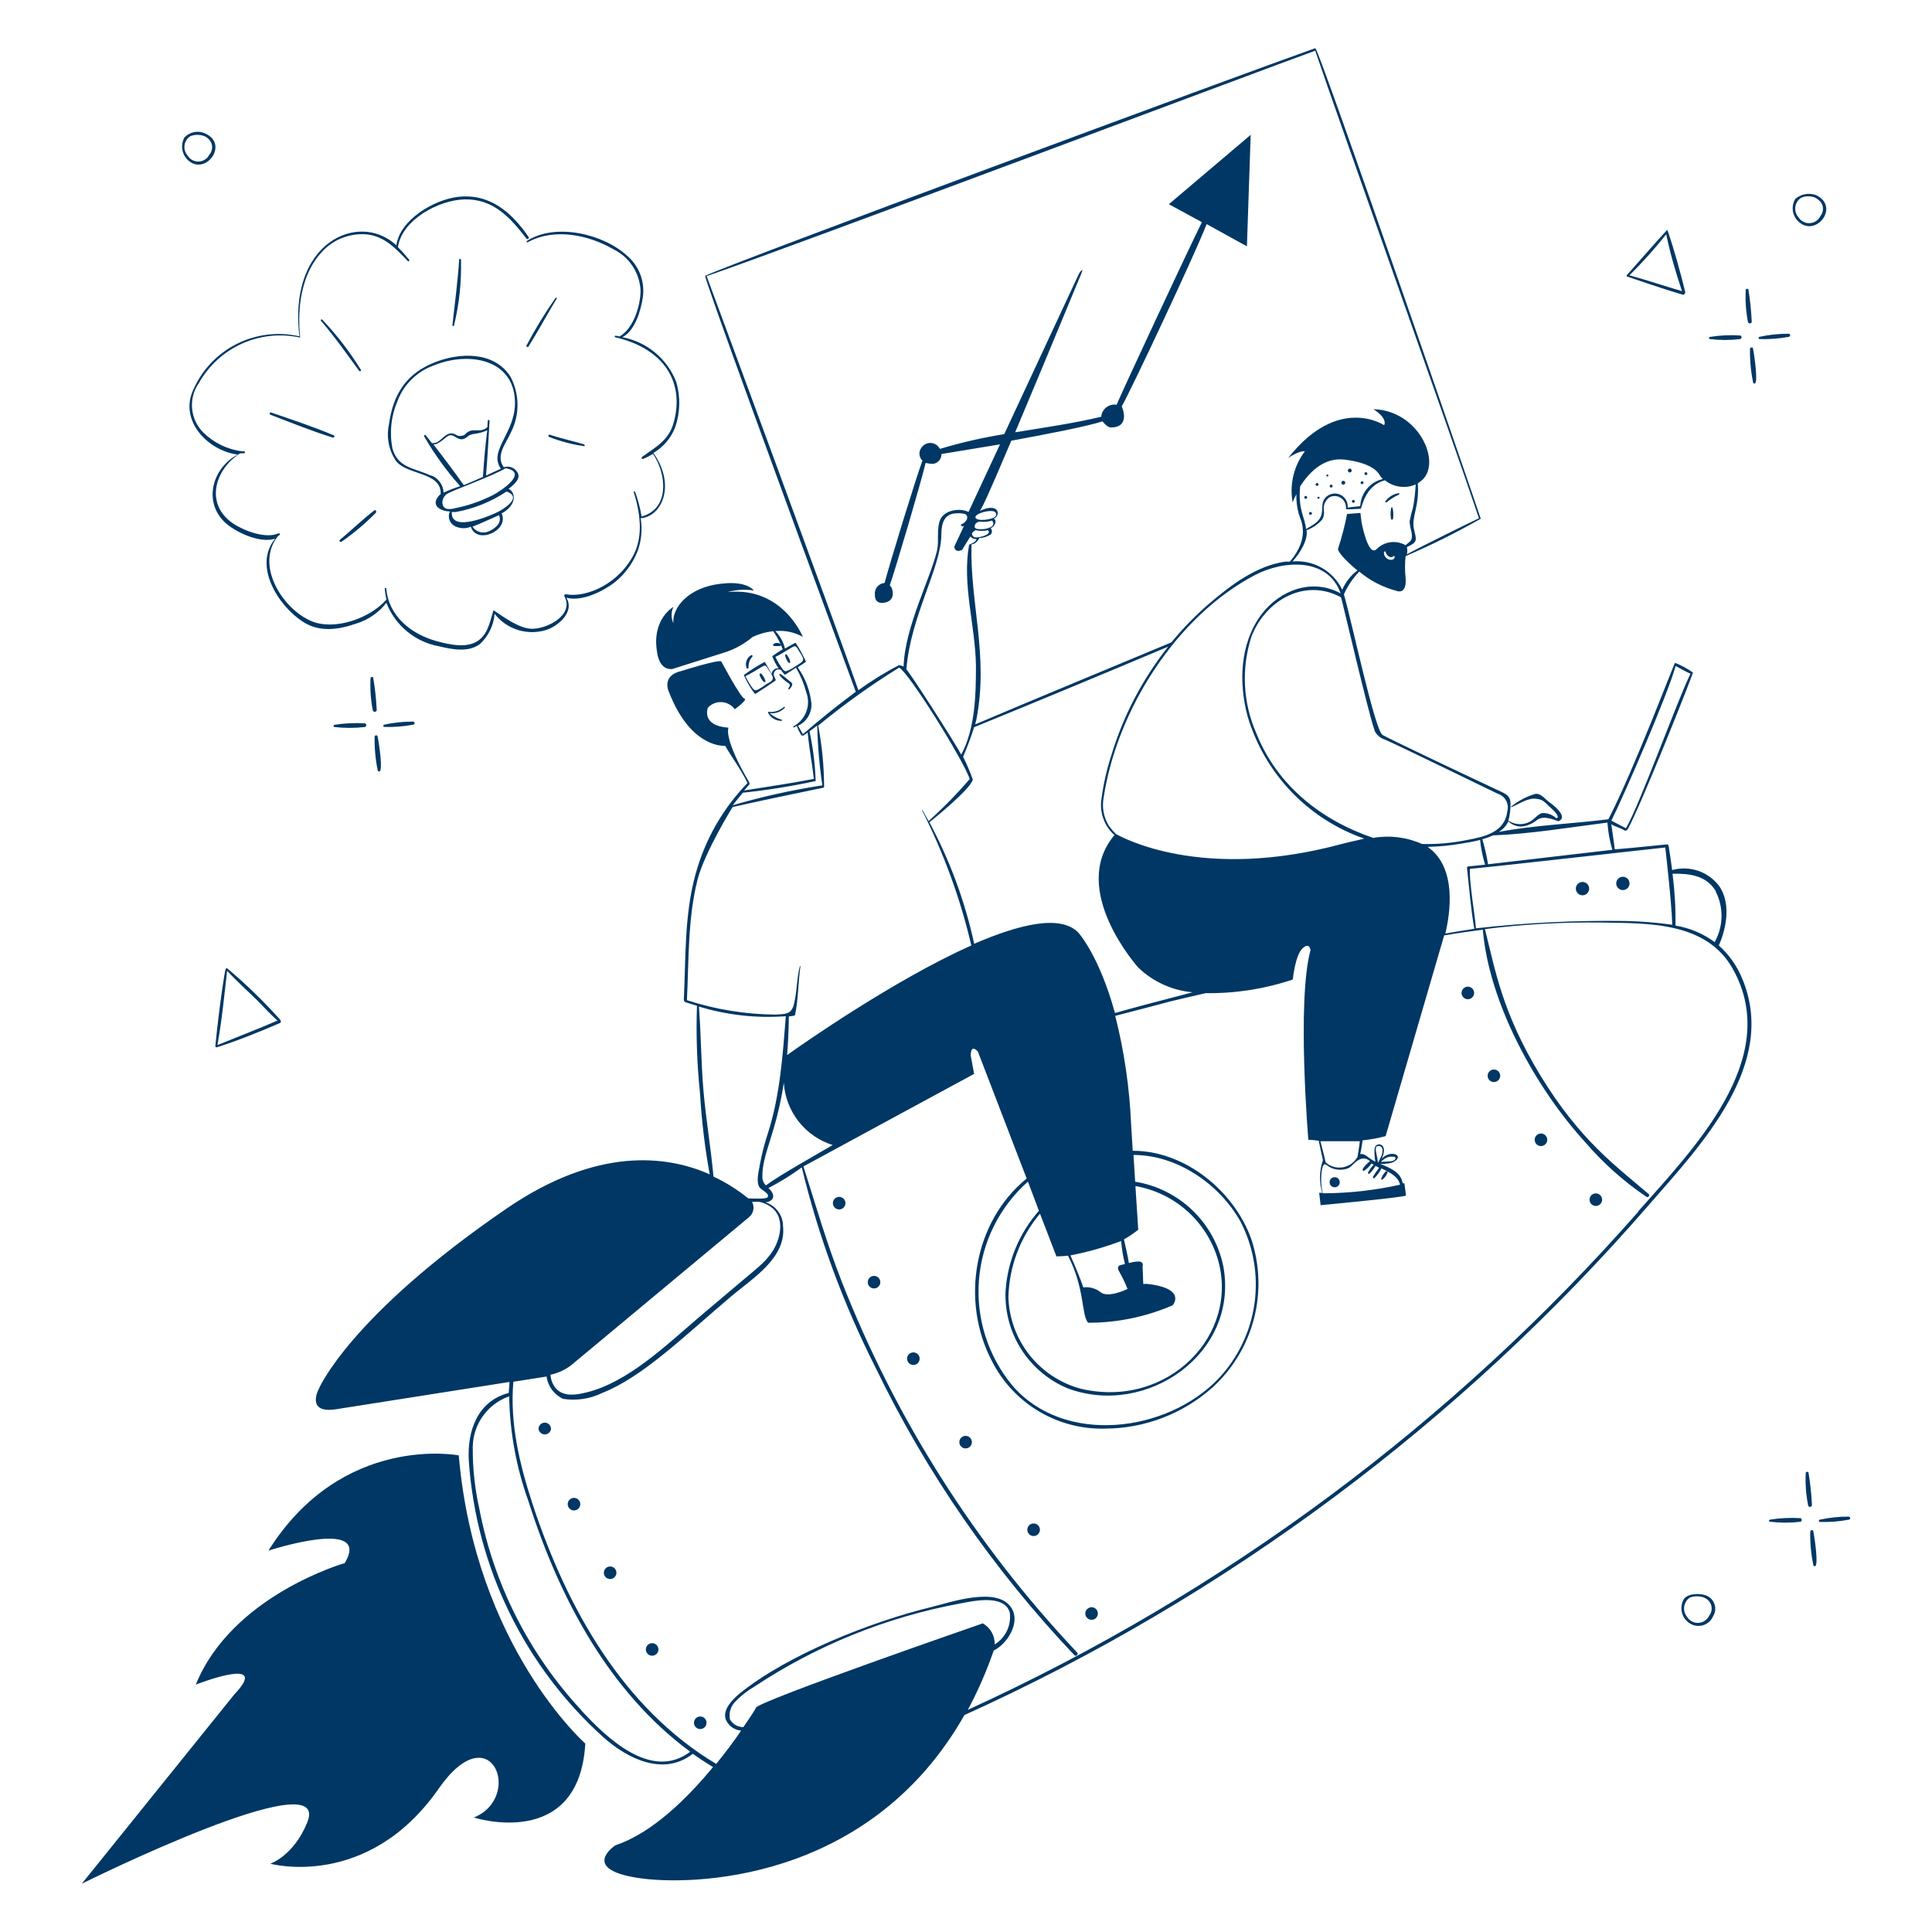 <svg width="400" height="400" viewBox="0 0 400 400" fill="none" xmlns="http://www.w3.org/2000/svg"><path d="M161.46 139.88C161.963 140.482 162.557 141.001 163.22 141.42C163.94 141.86 163.22 142.34 163.22 142.56C163.213 142.586 163.214 142.614 163.222 142.64C163.231 142.665 163.247 142.688 163.268 142.705C163.289 142.722 163.315 142.733 163.342 142.735C163.369 142.738 163.396 142.733 163.42 142.72C163.74 142.36 164.38 141.66 163.78 141.24C163.18 140.82 162.3 139.98 161.78 139.66C161.26 139.34 161.32 139.64 161.46 139.88ZM157.62 139.48C157.586 139.451 157.544 139.433 157.499 139.429C157.455 139.424 157.41 139.434 157.371 139.455C157.332 139.477 157.3 139.51 157.28 139.55C157.261 139.591 157.253 139.636 157.26 139.68C157.26 140 157.92 141.12 158.22 141.22C158.249 141.229 158.279 141.232 158.309 141.229C158.34 141.226 158.369 141.216 158.395 141.201C158.421 141.186 158.444 141.166 158.462 141.142C158.48 141.117 158.493 141.089 158.5 141.06C158.339 140.47 158.037 139.928 157.62 139.48ZM162.58 135.8C162.58 136.08 163.06 137.1 163.3 137.22C163.327 137.237 163.357 137.247 163.388 137.25C163.42 137.253 163.451 137.248 163.481 137.236C163.51 137.225 163.536 137.206 163.557 137.182C163.577 137.159 163.592 137.131 163.6 137.1C163.6 136.58 163.22 136.06 162.96 135.64C162.7 135.22 162.5 135.58 162.58 135.8ZM155.5 135.66C155.067 135.918 154.737 136.318 154.565 136.792C154.394 137.266 154.392 137.785 154.56 138.26C154.56 138.54 155.02 138.42 154.98 138.14C154.946 137.359 155.211 136.594 155.72 136C155.765 135.971 155.797 135.925 155.808 135.872C155.819 135.82 155.809 135.765 155.78 135.72C155.751 135.675 155.705 135.643 155.652 135.632C155.6 135.621 155.545 135.631 155.5 135.66ZM162.34 146.34C161.911 146.73 161.403 147.024 160.852 147.203C160.3 147.383 159.717 147.443 159.14 147.38C159.14 147.38 158.94 147.38 159 147.54C159.258 148.06 159.658 148.495 160.153 148.796C160.649 149.097 161.22 149.251 161.8 149.24C161.94 149.24 161.98 149.04 161.8 149C160.888 148.737 160.048 148.272 159.34 147.64C159.918 147.722 160.507 147.663 161.057 147.468C161.608 147.273 162.103 146.948 162.5 146.52C162.507 146.497 162.509 146.472 162.504 146.448C162.499 146.425 162.487 146.403 162.471 146.384C162.455 146.366 162.435 146.353 162.412 146.345C162.389 146.337 162.364 146.335 162.34 146.34ZM139.76 88.54C140.838 85.484 140.922 82.166 140 79.06C139.08 76.701 137.574 74.615 135.625 72.999C133.677 71.382 131.348 70.288 128.86 69.82C131.5 68.42 132.66 64.32 133.08 61.64C133.321 60.053 133.157 58.432 132.605 56.925C132.053 55.418 131.129 54.075 129.92 53.02C124.98 48.42 115.02 46.06 109.1 49.88C109.063 49.901 109.036 49.936 109.024 49.978C109.013 50.019 109.019 50.063 109.04 50.1C109.061 50.137 109.096 50.164 109.138 50.176C109.179 50.187 109.223 50.181 109.26 50.16C114.76 47.12 121.9 48.62 127.1 51.66C128.694 52.456 130.046 53.664 131.017 55.159C131.987 56.653 132.541 58.38 132.62 60.16C132.62 63.26 131.16 68.02 128.28 69.66L127.46 69.5C127.24 69.5 127.14 69.8 127.46 69.84C137.88 72.3 141.74 79.52 139.46 87.54C138.48 91.16 135.78 92.54 132.96 94.58C132.904 94.612 132.864 94.665 132.847 94.726C132.83 94.788 132.838 94.854 132.87 94.91C132.902 94.966 132.954 95.007 133.016 95.023C133.078 95.04 133.144 95.032 133.2 95C133.886 94.699 134.554 94.358 135.2 93.98C137.96 97.98 138.78 105.32 132.84 106.94C132.547 105.21 132.099 103.509 131.5 101.86C131.5 101.68 131.14 101.74 131.2 101.86C132.46 105.86 133.2 110.56 131.36 114.5C128.32 120.8 121.5 123.82 117.14 123.04C117.091 123.033 117.042 123.039 116.996 123.057C116.951 123.075 116.911 123.105 116.881 123.144C116.85 123.182 116.831 123.228 116.823 123.276C116.816 123.325 116.822 123.374 116.84 123.42C119 127.42 113.1 130.3 109.96 130.18C106.82 130.06 102.24 126.18 102.16 126.38C101.52 128.38 101.1 130.96 99.34 132.38C97 134.38 93.14 133.48 90.46 132.76C85.2 131.34 80.46 127.6 79.98 121.88C79.98 121.68 79.64 121.68 79.66 121.88C79.717 122.635 79.837 123.385 80.02 124.12C76.64 128.02 69.2 130.66 64.38 128.56C58.28 125.9 52.7 116.72 57.68 110.84H57.82C57.873 110.811 57.912 110.762 57.929 110.704C57.946 110.646 57.939 110.583 57.91 110.53C57.896 110.504 57.876 110.481 57.853 110.462C57.829 110.443 57.802 110.429 57.774 110.421C57.715 110.404 57.653 110.411 57.6 110.44C54.92 111.62 50.36 109.82 48.2 108.34C42.38 104.34 44.44 97.2 49.72 93.86H50.52C50.74 93.86 50.82 93.48 50.52 93.44H50.1C47.083 93.05 44.274 91.688 42.1 89.56C40.763 88.232 39.937 86.475 39.769 84.598C39.601 82.721 40.1 80.845 41.18 79.3C43.194 75.716 46.3 72.868 50.044 71.17C53.788 69.472 57.977 69.013 62 69.86C62 69.86 62.16 69.86 62.14 69.74C61.5 63.74 62.38 56.68 66.68 52.12C67.836 50.862 69.263 49.883 70.854 49.26C72.445 48.636 74.157 48.383 75.86 48.52C79.6 48.88 81.98 51.48 84.42 54.04C84.6 54.22 84.84 54.04 84.7 53.76C83.974 52.858 83.2 51.997 82.38 51.18C83.24 45.42 90.92 41.4 96.2 41.28C102.2 41.16 105.64 45.06 109 49.4C109.2 49.64 109.62 49.4 109.44 49.06C105.86 43.86 101.24 39.88 94.52 40.8C89.68 41.48 82.78 45.54 82.06 50.8C80.4 49.23 78.272 48.246 76 48C68.48 47.26 60.14 54.58 62 69.64C57.614 68.632 53.013 69.189 48.995 71.217C44.977 73.244 41.795 76.613 40 80.74C37.08 87.04 42.96 93.3 49.22 94.12C44.1 96.78 42.04 103.6 46.38 107.98C48.38 109.98 53.68 112.62 56.98 111.52C52.36 117.06 57.54 125.38 62.7 128.72C66.12 130.94 70.02 130.4 73.7 129.12C76.196 128.367 78.398 126.857 80 124.8C80.897 127.119 82.377 129.167 84.297 130.747C86.217 132.327 88.512 133.386 90.96 133.82C93.6 134.46 96.96 135.12 99.34 133.36C101.119 131.73 102.213 129.485 102.4 127.08C103.669 128.713 105.422 129.904 107.408 130.482C109.394 131.06 111.512 130.997 113.46 130.3C115.96 129.3 118.92 126.5 117.28 123.76C120.52 124.6 124.82 122.44 127.28 120.56C129.373 118.856 130.998 116.646 132 114.14C132.804 111.954 133.025 109.597 132.64 107.3C137.16 106.92 139.92 100.3 135.28 93.78C137.313 92.578 138.888 90.735 139.76 88.54Z" fill="#003764" /><path d="M107.24 98C106.994 97.462 106.557 97.035 106.013 96.802C105.47 96.57 104.859 96.547 104.3 96.74C102.5 94.28 104.86 91.7 105.82 89.44C106.718 87.651 107.172 85.672 107.144 83.671C107.116 81.669 106.607 79.704 105.66 77.94C102.28 72.72 95.22 72.96 90.06 75C84.06 77.34 81.38 81.66 80.52 87.9C80.247 89.195 80.237 90.532 80.491 91.831C80.745 93.129 81.259 94.364 82 95.46C84.36 98.42 91.42 97.7 91.24 102.28C91.061 102.419 90.899 102.581 90.76 102.76C89.16 104.76 91.3 105.82 93.14 105.9C92.884 106.45 92.854 107.078 93.056 107.65C93.258 108.222 93.676 108.692 94.22 108.96C94.726 109.205 95.278 109.34 95.839 109.357C96.401 109.375 96.96 109.273 97.48 109.06C98.7 112.86 105.48 109.86 103.86 106.3C106.96 104.62 106.86 102 105.3 101.2C106.48 100.3 107.74 99.18 107.24 98ZM89.24 98.5C86 96.88 82.38 97.02 81.24 92.82C80.606 89.499 80.982 86.065 82.32 82.96C82.976 81.257 83.997 79.718 85.309 78.451C86.622 77.183 88.195 76.217 89.92 75.62C96.7 72.84 106.36 74.08 106.62 83.14C106.8 89.62 101.02 93.26 103.7 97.04L100.62 98.46C100.94 94.68 101.14 90.9 101.36 87.14C101.36 86.88 101 86.9 100.98 87.14C100.86 88.68 100.98 88.4 100.82 88.48C99.6 89.66 98.1 88.6 96.82 89.46C96.16 89.92 96.38 90.12 95.48 90.24C94.58 90.36 94.68 90.02 93.92 89.8C92.64 89.42 91.82 90.62 90.84 91.34C90.435 91.649 89.927 91.793 89.42 91.74C88.98 91.18 88.6 90.68 88.14 90.12C88 89.94 87.72 90.12 87.82 90.36C89.952 94.037 92.451 97.488 95.28 100.66C94.104 101.028 92.955 101.476 91.84 102C91.809 101.208 91.544 100.443 91.077 99.802C90.611 99.161 89.964 98.673 89.22 98.4L89.24 98.5ZM100.02 98.72C98.68 99.32 97.32 99.92 96.02 100.44C94.02 97.62 91.88 94.78 89.74 92.02C91 92.02 92.38 90.3 93.04 90.14C94.12 89.88 94.82 91.4 96.14 90.82C97.02 90.42 96.68 90.18 97.96 89.86C98.971 89.769 99.958 89.505 100.88 89.08C100.48 92.2 100.2 95.4 100 98.62L100.02 98.72ZM101.22 110C100.632 110.275 99.966 110.33 99.341 110.153C98.717 109.977 98.177 109.582 97.82 109.04C98.9 108.66 102.46 107.04 103.32 106.66C104 108.22 102.6 109.38 101.22 110ZM103.06 106C102.24 106.42 93.24 110.56 93.54 106C93.826 106.022 94.114 106.022 94.4 106C98.146 105.317 101.713 103.874 104.88 101.76C108.36 103.02 104 105.54 103.06 106ZM102.1 102.48C99.611 103.75 96.96 104.672 94.22 105.22C93.676 105.386 93.104 105.433 92.54 105.36C91.14 105 91.42 102.98 92.54 102.26C93.66 101.54 102.14 98.5 104.68 96.94C109.52 97.78 103.82 101.58 102.1 102.48ZM115 61.7C112.798 64.853 110.795 68.139 109 71.54C108.984 71.591 108.986 71.647 109.005 71.697C109.024 71.747 109.059 71.79 109.106 71.817C109.152 71.845 109.206 71.856 109.259 71.85C109.313 71.843 109.362 71.818 109.4 71.78C111.4 68.58 113.24 65.16 115.22 61.88C115.42 61.7 115.12 61.52 115 61.7ZM94 67.38C95.078 62.957 95.563 58.411 95.44 53.86C95.45 53.83 95.453 53.798 95.448 53.767C95.443 53.736 95.43 53.706 95.412 53.68C95.394 53.655 95.369 53.634 95.341 53.62C95.313 53.605 95.282 53.598 95.25 53.598C95.218 53.598 95.187 53.605 95.159 53.62C95.131 53.634 95.106 53.655 95.088 53.68C95.07 53.706 95.057 53.736 95.052 53.767C95.047 53.798 95.05 53.83 95.06 53.86C94.76 58.38 94.16 62.84 93.66 67.34C93.7 67.54 94 67.58 94 67.38ZM74.36 76.78C74.5 76.98 74.86 76.78 74.72 76.56C72.415 72.835 69.735 69.357 66.72 66.18C66.56 66.02 66.32 66.18 66.46 66.44C69.32 69.72 71.78 73.28 74.36 76.78ZM69.12 90.14C64.88 88.34 60.46 86.9 56.12 85.4C55.82 85.3 55.72 85.74 55.98 85.86C60.26 87.5 64.54 89.24 68.92 90.6C69.2 90.66 69.38 90.24 69.12 90.14ZM77.52 105.66C75.04 107.54 72.78 109.78 70.38 111.76C70.16 111.94 70.38 112.34 70.7 112.16C73.257 110.389 75.641 108.38 77.82 106.16C78 105.86 77.76 105.48 77.52 105.66ZM120.92 92C118.58 91.28 116.16 90.8 113.84 90C113.779 89.981 113.713 89.988 113.657 90.018C113.601 90.048 113.559 90.099 113.54 90.16C113.521 90.221 113.528 90.287 113.558 90.343C113.588 90.399 113.639 90.442 113.7 90.46C116.004 91.373 118.407 92.01 120.86 92.36C121.1 92.48 121.14 92.1 120.92 92ZM94.98 301.32C94.98 301.32 70.88 296.66 55.58 321.04C55.58 321.04 77.1 314.02 71.38 323.62C71.38 323.62 48.04 330.26 40.54 348.78C40.54 348.78 56.36 342.56 48.54 350.78L16.94 390C16.94 390 68.94 364.18 63.62 377.3C60.78 384.28 55.96 385.86 55.96 385.86C55.96 385.86 76.12 391.42 90.84 370.3C101.68 354.72 108.46 372.1 98.1 376.3C98.1 376.3 119.88 383.3 121.18 361C121.18 360.96 98.4 340.94 94.98 301.32ZM78 147.02C77.89 144.795 77.649 142.577 77.28 140.38C77.28 140.04 76.72 140.14 76.72 140.38C76.603 142.617 76.758 144.86 77.18 147.06C77.205 147.153 77.261 147.234 77.338 147.291C77.416 147.347 77.51 147.375 77.606 147.371C77.702 147.366 77.793 147.329 77.865 147.265C77.937 147.201 77.984 147.115 78 147.02ZM78.18 152.48C78.18 152.12 77.58 152.22 77.56 152.48C77.513 154.864 77.735 157.246 78.22 159.58C78.255 159.635 78.307 159.679 78.368 159.704C78.429 159.729 78.496 159.734 78.56 159.72C79.3 159.58 78.52 154.16 78.18 152.48ZM85.52 149.4C83.503 149.393 81.491 149.608 79.52 150.04C79.34 150.04 79.28 150.46 79.52 150.5C81.531 150.566 83.543 150.412 85.52 150.04C85.605 150.04 85.686 150.006 85.746 149.946C85.806 149.886 85.84 149.805 85.84 149.72C85.84 149.635 85.806 149.554 85.746 149.494C85.686 149.434 85.605 149.4 85.52 149.4ZM75.56 149.76C73.449 149.639 71.33 149.74 69.24 150.06C69.191 150.075 69.147 150.105 69.116 150.147C69.085 150.188 69.069 150.238 69.069 150.29C69.069 150.342 69.085 150.392 69.116 150.433C69.147 150.475 69.191 150.505 69.24 150.52C71.34 150.76 73.46 150.76 75.56 150.52C75.64 150.494 75.71 150.443 75.759 150.375C75.808 150.306 75.835 150.224 75.835 150.14C75.835 150.056 75.808 149.974 75.759 149.905C75.71 149.837 75.64 149.786 75.56 149.76ZM362.68 66.7C362.584 64.455 362.357 62.218 362 60C362 59.68 361.44 59.78 361.44 60C361.322 62.237 361.477 64.48 361.9 66.68C361.929 66.759 361.981 66.827 362.049 66.876C362.118 66.925 362.199 66.952 362.283 66.954C362.367 66.957 362.45 66.933 362.521 66.888C362.591 66.843 362.647 66.777 362.68 66.7ZM362.94 72.16C362.94 71.8 362.34 71.92 362.32 72.16C362.271 74.544 362.493 76.926 362.98 79.26C363.013 79.318 363.064 79.363 363.126 79.388C363.188 79.414 363.256 79.418 363.32 79.4C364 79.26 363.28 73.86 362.94 72.16ZM370.36 69.74C370.445 69.727 370.521 69.68 370.572 69.611C370.622 69.542 370.643 69.455 370.63 69.37C370.617 69.285 370.57 69.209 370.501 69.158C370.432 69.108 370.345 69.087 370.26 69.1C368.243 69.093 366.231 69.308 364.26 69.74C364.08 69.74 364.02 70.16 364.26 70.2C366.304 70.263 368.349 70.109 370.36 69.74ZM360.32 69.46C358.209 69.319 356.088 69.42 354 69.76C353.8 69.76 353.78 70.16 354 70.2C356.099 70.45 358.221 70.45 360.32 70.2C360.393 70.17 360.456 70.119 360.5 70.053C360.544 69.987 360.568 69.909 360.568 69.83C360.568 69.751 360.544 69.673 360.5 69.607C360.456 69.541 360.393 69.49 360.32 69.46ZM375.14 311.58C375.038 309.355 374.804 307.138 374.44 304.94C374.44 304.6 373.88 304.7 373.86 304.94C373.749 307.171 373.91 309.408 374.34 311.6C374.343 311.706 374.387 311.807 374.464 311.88C374.541 311.953 374.644 311.993 374.75 311.99C374.856 311.987 374.957 311.943 375.03 311.866C375.103 311.789 375.143 311.686 375.14 311.58ZM375.42 317.04C375.42 316.66 374.82 316.78 374.8 317.04C374.733 319.425 374.955 321.809 375.46 324.14C375.49 324.195 375.539 324.238 375.598 324.26C375.656 324.282 375.721 324.282 375.78 324.26C376.52 324.12 375.76 318.72 375.42 317.04ZM382.74 314C380.723 313.992 378.71 314.206 376.74 314.64C376.54 314.64 376.5 315.06 376.74 315.1C378.751 315.167 380.763 315.013 382.74 314.64C382.825 314.64 382.906 314.606 382.966 314.546C383.026 314.486 383.06 314.405 383.06 314.32C383.06 314.235 383.026 314.154 382.966 314.094C382.906 314.034 382.825 314 382.74 314ZM372.78 314.32C370.675 314.189 368.563 314.29 366.48 314.62C366.422 314.62 366.366 314.643 366.324 314.684C366.283 314.726 366.26 314.782 366.26 314.84C366.26 314.898 366.283 314.954 366.324 314.996C366.366 315.037 366.422 315.06 366.48 315.06C368.573 315.31 370.687 315.31 372.78 315.06C372.853 315.03 372.916 314.979 372.96 314.913C373.004 314.847 373.028 314.769 373.028 314.69C373.028 314.611 373.004 314.533 372.96 314.467C372.916 314.401 372.853 314.35 372.78 314.32ZM58 211.12C54.616 207.332 50.967 203.79 47.08 200.52C47.051 200.495 47.016 200.478 46.979 200.47C46.941 200.462 46.902 200.465 46.866 200.477C46.829 200.489 46.797 200.511 46.771 200.539C46.746 200.568 46.728 200.603 46.72 200.64C46.54 200.88 45.32 208.9 44.58 216.64C44.58 216.76 44.84 216.86 44.88 216.84C49.32 215.42 53.7 213.64 57.98 211.8C58.24 211.7 58.14 211.2 58 211.12ZM45.02 216.34C45.94 211.28 46.44 206.08 47.02 200.98C49.02 203.18 51.32 205.18 53.44 207.3C54.76 208.66 56.06 210.06 57.44 211.3C53.34 213.08 49.2 214.66 45.08 216.34H45.02ZM348.92 60.5C347.9 56.36 346.62 51.64 345.22 47.62C345.22 47.38 339.46 54.02 336.84 56.94C336.802 56.981 336.781 57.034 336.781 57.09C336.781 57.146 336.802 57.199 336.84 57.24C336.84 57.24 344.58 59.92 348.44 61.02C348.7 61.08 348.96 60.62 348.92 60.5ZM337.36 57C340.066 54.32 342.61 51.482 344.98 48.5C345.78 52.5 346.98 56.5 348.24 60.28C344.6 59.22 341 58 337.36 57ZM42.5 27.64C41.79 27.305 40.993 27.202 40.221 27.346C39.449 27.489 38.742 27.872 38.2 28.44C37.728 29.274 37.583 30.255 37.794 31.19C38.004 32.125 38.556 32.949 39.34 33.5C42.86 36 47.3 29.8 42.5 27.64ZM43.36 32C43.156 32.419 42.842 32.774 42.451 33.029C42.061 33.283 41.609 33.428 41.144 33.446C40.678 33.465 40.216 33.357 39.807 33.134C39.398 32.911 39.057 32.581 38.82 32.18C38.569 31.888 38.384 31.546 38.278 31.176C38.172 30.806 38.148 30.417 38.207 30.037C38.266 29.657 38.407 29.294 38.62 28.973C38.833 28.653 39.112 28.382 39.44 28.18C40.361 27.828 41.379 27.828 42.3 28.18C42.82 28.394 43.261 28.764 43.56 29.24C43.828 29.66 43.953 30.156 43.916 30.653C43.88 31.15 43.685 31.622 43.36 32ZM372.84 46.26C376.3 48.7 380.84 42.72 376 40.4C375.279 40.134 374.5 40.066 373.744 40.203C372.987 40.34 372.282 40.678 371.7 41.18C371.198 42.01 371.036 43.002 371.249 43.949C371.461 44.896 372.031 45.724 372.84 46.26ZM372.94 40.92C373.864 40.546 374.896 40.546 375.82 40.92C376.298 41.182 376.719 41.535 377.06 41.96C377.33 42.386 377.459 42.886 377.426 43.389C377.394 43.893 377.203 44.373 376.88 44.76C376.673 45.178 376.356 45.533 375.965 45.787C375.573 46.041 375.12 46.184 374.653 46.203C374.187 46.221 373.724 46.114 373.314 45.891C372.903 45.669 372.56 45.341 372.32 44.94C372.069 44.647 371.884 44.303 371.778 43.931C371.672 43.559 371.647 43.169 371.706 42.788C371.765 42.406 371.906 42.041 372.119 41.719C372.332 41.397 372.612 41.124 372.94 40.92ZM352.98 330.24C352.04 329.92 349.58 329.82 348.66 331.02C348.156 331.848 347.995 332.841 348.211 333.786C348.428 334.731 349.005 335.554 349.82 336.08C350.224 336.348 350.681 336.523 351.161 336.594C351.64 336.665 352.129 336.629 352.592 336.49C353.056 336.35 353.484 336.111 353.845 335.787C354.205 335.464 354.491 335.066 354.68 334.62C354.92 334.233 355.067 333.795 355.109 333.342C355.152 332.888 355.088 332.431 354.923 332.006C354.758 331.581 354.497 331.2 354.159 330.894C353.822 330.588 353.419 330.364 352.98 330.24ZM353.84 334.56C353.633 334.978 353.316 335.333 352.925 335.587C352.533 335.84 352.08 335.984 351.613 336.003C351.147 336.021 350.684 335.913 350.274 335.691C349.863 335.469 349.52 335.141 349.28 334.74C349.038 334.444 348.862 334.101 348.761 333.733C348.661 333.364 348.639 332.979 348.698 332.602C348.756 332.224 348.894 331.864 349.101 331.543C349.308 331.222 349.58 330.949 349.9 330.74C350.833 330.418 351.847 330.418 352.78 330.74C353.295 330.953 353.734 331.315 354.04 331.78C354.297 332.208 354.416 332.704 354.38 333.202C354.345 333.699 354.156 334.174 353.84 334.56ZM286.2 244.24C286.662 243.858 287.026 243.371 287.26 242.82C287.42 242.56 287.04 242.34 286.86 242.58C286.461 242.999 286.155 243.496 285.96 244.04C286 244.18 286 244.32 286.2 244.24ZM288 107.46C288.018 107.498 288.046 107.531 288.081 107.554C288.117 107.576 288.158 107.588 288.2 107.588C288.242 107.588 288.283 107.576 288.319 107.554C288.354 107.531 288.382 107.498 288.4 107.46C288.525 106.681 288.491 105.885 288.3 105.12C288.29 105.094 288.272 105.072 288.249 105.056C288.225 105.04 288.198 105.032 288.17 105.032C288.142 105.032 288.115 105.04 288.091 105.056C288.068 105.072 288.05 105.094 288.04 105.12C287.877 105.89 287.864 106.685 288 107.46ZM289.56 102.1C288.484 102.282 287.518 102.869 286.86 103.74C286.72 103.9 286.86 104.14 287.1 103.98C287.874 103.345 288.728 102.814 289.64 102.4C289.671 102.383 289.696 102.356 289.71 102.323C289.724 102.29 289.726 102.253 289.717 102.219C289.708 102.184 289.688 102.154 289.659 102.132C289.631 102.111 289.596 102.099 289.56 102.1Z" fill="#003764" /><path d="M360.66 202.5C359.585 199.916 357.945 197.606 355.86 195.74C355.86 195.74 359.3 188.68 356.06 183.62C354.974 182.097 353.444 180.945 351.68 180.323C349.915 179.7 348.002 179.636 346.2 180.14C345.98 178.44 345.74 176.76 345.46 175.08C345.442 175.008 345.402 174.943 345.344 174.896C345.286 174.849 345.214 174.822 345.14 174.82C341.48 175.2 334.28 175.92 334.28 175.82C334.28 175 333.7 171.56 333.6 170.64C334.42 171.2 335.6 171.4 336.42 171.98C336.56 172.08 336.94 171.8 336.98 171.72C339.6 167.14 350.62 139.38 350.5 139.24C349.354 138.423 348.111 137.751 346.8 137.24C346.62 137.24 338.36 159.24 333 169.62C325.5 170.56 317.72 170.84 310.3 172.24C311.175 171.727 311.873 170.96 312.3 170.04C312.745 170.491 313.301 170.816 313.912 170.985C314.522 171.153 315.167 171.158 315.78 171C316.705 170.766 317.566 170.329 318.3 169.72C319.84 168.62 322.5 170.1 322.68 170.02C324.86 169.1 321.36 166.48 320.68 166.02C320 165.56 319.1 164.24 317.9 164.36C316.062 164.899 314.349 165.796 312.86 167V167.14C314.56 166.46 316.28 165.14 318.08 165.38C319.46 165.54 319.74 166 320.68 166.9C320.9 167.12 322.5 168.4 322.52 169.14C322.522 169.183 322.513 169.226 322.493 169.264C322.472 169.303 322.442 169.335 322.405 169.357C322.369 169.38 322.326 169.392 322.283 169.392C322.24 169.393 322.197 169.382 322.16 169.36C321.765 169.005 321.304 168.732 320.803 168.556C320.301 168.381 319.77 168.308 319.24 168.34C318.38 168.58 317.64 169.64 316.82 170.08C316.121 170.476 315.324 170.668 314.521 170.632C313.718 170.597 312.942 170.336 312.28 169.88C312.52 169.08 312.661 168.254 312.7 167.42C312.86 165.42 312.6 164.74 310.84 163.94C303.76 160.64 287.24 152.8 286.24 152.16C284.62 151.16 279.82 128.42 278.24 123.06C279.018 121.314 280.094 119.717 281.42 118.34C283.671 120.231 286.315 121.597 289.16 122.34C289.16 122.34 291.28 123.26 291.02 119.66C290.849 118.158 290.849 116.642 291.02 115.14C296.317 112.859 301.485 110.289 306.5 107.44C306.521 107.425 306.537 107.406 306.549 107.383C306.561 107.36 306.567 107.335 306.567 107.31C306.567 107.285 306.561 107.26 306.549 107.237C306.537 107.214 306.521 107.195 306.5 107.18C306.5 106.92 273.24 10.54 272.36 10.04C272.33 10.012 272.291 9.996 272.25 9.996C272.209 9.996 272.17 10.012 272.14 10.04C257.02 15.38 151.54 54.44 146 57.1C145.64 57.24 161.6 100.94 177.18 143.22C173.429 146.014 169.78 148.943 166.24 152C165.98 151.5 165.36 150.56 165.22 150.26C166.089 149.858 166.819 149.205 167.314 148.386C167.81 147.566 168.048 146.617 168 145.66C167.711 142.958 166.733 140.376 165.16 138.16L166.78 137.08C166.818 137.039 166.839 136.986 166.839 136.93C166.839 136.874 166.818 136.821 166.78 136.78C166.18 135.56 165.56 134.34 164.78 133.16C164.744 133.129 164.698 133.112 164.65 133.112C164.602 133.112 164.556 133.129 164.52 133.16C163.86 133.52 163.2 133.88 162.52 134.28C162.197 132.913 161.505 131.661 160.52 130.66C162.498 130.461 164.49 130.881 166.22 131.86C166.22 131.86 162.08 121.42 150.66 122.58C152.416 122.084 154.258 121.975 156.06 122.26C156.06 122.26 154.74 120.26 149.64 120.82C142.32 121.48 139.1 126.04 139.42 129.04C139.173 128.511 139.045 127.934 139.045 127.35C139.045 126.766 139.173 126.189 139.42 125.66C139.42 125.66 134.88 128.16 136.04 135C136.04 135 136.36 138.78 139.18 138.52L150.4 134.96C152.388 134.27 154.233 133.219 155.84 131.86C157.18 131.239 158.612 130.841 160.08 130.68C160.672 131.512 161.174 132.403 161.58 133.34C161.37 133.19 161.118 133.11 160.86 133.11C160.602 133.11 160.35 133.19 160.14 133.34C160.102 133.373 160.075 133.418 160.064 133.468C160.052 133.517 160.057 133.569 160.077 133.616C160.097 133.662 160.131 133.701 160.175 133.727C160.219 133.753 160.269 133.765 160.32 133.76H161.48C161.531 133.744 161.576 133.712 161.608 133.669C161.64 133.626 161.658 133.574 161.66 133.52L162.06 134.42C161.3 134.88 160.56 135.36 159.88 135.86C160.209 136.754 160.653 137.601 161.2 138.38C161.025 138.355 160.847 138.366 160.677 138.414C160.506 138.463 160.348 138.546 160.213 138.659C160.077 138.772 159.966 138.913 159.888 139.071C159.81 139.23 159.767 139.403 159.76 139.58C159.32 138.76 158.9 137.94 158.4 137.14C158.364 137.109 158.318 137.092 158.27 137.092C158.222 137.092 158.176 137.109 158.14 137.14C156.704 137.922 155.321 138.797 154 139.76C154.588 141.116 155.333 142.398 156.22 143.58C156.266 143.616 156.322 143.635 156.38 143.635C156.438 143.635 156.494 143.616 156.54 143.58C157.9 142.7 159.26 141.82 160.54 140.92C160.576 140.874 160.595 140.818 160.595 140.76C160.595 140.702 160.576 140.646 160.54 140.6C160.41 140.334 160.297 140.06 160.2 139.78C160.171 139.541 160.22 139.3 160.338 139.091C160.457 138.882 160.64 138.717 160.86 138.62C161.152 138.551 161.458 138.594 161.72 138.74C161.92 139 162.1 139.28 162.32 139.54C162.353 139.592 162.403 139.63 162.462 139.648C162.52 139.667 162.583 139.664 162.64 139.64L164.8 138.24C165.741 139.842 166.461 141.564 166.94 143.36C167.418 144.654 167.412 146.077 166.923 147.367C166.434 148.657 165.495 149.727 164.28 150.38C164.251 150.396 164.229 150.423 164.22 150.455C164.21 150.487 164.214 150.521 164.23 150.55C164.246 150.579 164.273 150.601 164.305 150.61C164.337 150.62 164.371 150.616 164.4 150.6L164.96 150.28C165.201 150.989 165.538 151.662 165.96 152.28H166.38L167.22 151.66C167.52 154.88 168.14 158.06 168.5 161.26C163.72 162.2 158.88 162.88 154.06 163.66L155.14 162.42C155.26 162.28 155.14 162.18 155.14 162C149.7 152.8 150.82 150.66 150.82 150.66C145.06 150.26 146.56 146.52 146.56 146.52C146.921 146.128 147.364 145.821 147.858 145.621C148.352 145.421 148.884 145.333 149.416 145.364C149.948 145.394 150.466 145.543 150.934 145.798C151.401 146.053 151.807 146.409 152.12 146.84C152.12 146.84 154.92 144.84 154.12 144.64C153.32 144.44 149.32 136.92 149.32 136.92C148.46 136.58 141.08 138.92 141.08 138.92C136.74 139.88 138.54 143.38 138.54 143.38C142.76 154.12 148.94 154.46 150.14 154.42C151.66 157.02 153.46 159.38 154.76 162.12C149.632 167.408 145.929 173.911 144 181.02C141.66 189.42 142 198.42 141.58 207.02C141.593 207.114 141.626 207.204 141.678 207.284C141.73 207.363 141.799 207.43 141.88 207.48C142.68 207.74 143.48 208 144.3 208.22C144.093 214.301 144.307 220.389 144.94 226.44C145.267 232.042 145.934 237.619 146.94 243.14C137.98 239.14 123.56 237.46 104.94 250.18C72.28 272.52 66 287.56 66 287.56C66 287.56 63.18 292.78 69.64 291.76L105.48 286.12C105.48 286.88 105.36 287.64 105.32 288.4C98.8 290.08 96.7 296.4 97.06 302.4C98.559 324.451 108.605 345.045 125.06 359.8C130.06 364.18 137.4 367.8 143.44 363.1C144.78 364.06 146.18 364.98 147.62 365.86C142.24 372.38 134.96 379.54 127.42 382.04C127.42 382.04 120 386.88 131.92 388.78C142.62 390.5 179.92 389.96 199.68 355.08C254.011 330.505 302.373 294.451 341.44 249.4C352.14 237.1 368.24 220.32 360.66 202.5ZM346.92 137.88C347.46 138.18 349.5 139.32 350 139.48C347.36 144.8 339.42 166.76 336.64 171.48C336.64 171.48 334.12 170.2 333.62 169.9C336.12 164.92 345.38 143.6 346.92 137.88ZM160 140.46C160 141.06 159.08 141.38 158.62 141.68C158.108 142.075 157.567 142.429 157 142.74C156.54 142.92 156.4 143.06 155.94 142.64C155.317 141.814 154.774 140.93 154.32 140C155.46 139.46 156.54 138.76 157.62 138.12C158.32 137.7 158.54 137.66 158.96 138.4C159.38 139.14 160.1 140 160 140.46ZM163.2 138.8C162.76 138.98 162.62 139.12 162.16 138.7C161.525 137.86 160.982 136.955 160.54 136C161.66 135.46 162.74 134.76 163.82 134.12C164.54 133.68 164.74 133.64 165.18 134.38C165.62 135.12 166.34 136.1 166.28 136.58C166.22 137.06 165.38 137.5 164.92 137.8C164.388 138.179 163.826 138.513 163.24 138.8H163.2ZM355.2 184.54C356.032 186.16 356.452 187.959 356.424 189.78C356.396 191.601 355.921 193.386 355.04 194.98V195.08C352.641 193.299 349.849 192.119 346.9 191.64C346.944 188.05 346.737 184.461 346.28 180.9C349.78 180.82 353.3 181.24 355.26 184.54H355.2ZM344.78 175.46C344.78 175.46 346.12 187.02 346.22 191.46C343.031 191.013 339.819 190.753 336.6 190.68C326.238 190.527 315.877 191.035 305.58 192.2C305.46 190.2 304.04 181.66 304.36 179.86C304.58 180 344.46 175.46 344.84 175.46H344.78ZM295.52 175.34C297.921 175.286 300.314 175.052 302.68 174.64C303.8 174.46 305.12 174.24 306.44 173.9C306.609 175.638 306.958 177.354 307.48 179.02L304.04 179.38C303.88 179.38 303.7 179.5 303.72 179.68C304.2 183.88 304.5 188.14 305.24 192.3C303.24 192.6 301.24 192.92 299.24 193.28C300.2 189.28 301.76 179.64 295.58 175.34H295.52ZM332.8 170.3C332.929 172.212 333.271 174.104 333.82 175.94C333.82 175.94 316.7 177.94 308.08 178.94C307.806 177.188 307.412 175.458 306.9 173.76C307.658 173.548 308.4 173.28 309.12 172.96C317.06 172.64 325.04 171.28 332.86 170.3H332.8ZM284.52 151.12C284.717 151.598 285.019 152.026 285.403 152.372C285.787 152.718 286.244 152.974 286.74 153.12C289.9 154.5 308.74 163.7 310.06 164.32C310.815 164.547 311.449 165.064 311.824 165.757C312.199 166.45 312.284 167.264 312.06 168.02C311.58 172.24 307.44 173.24 303.8 173.9C300.715 174.535 297.568 174.817 294.42 174.74C291.247 173.322 287.724 172.884 284.3 173.48C273.62 169.82 264.48 162.76 260.1 151.8C257.326 145.482 256.97 138.364 259.1 131.8C261.98 124.32 270.1 119.58 277.64 123.66C277.72 123.58 283.48 148.48 284.58 151.12H284.52ZM282.32 242.44C282.977 242.05 283.538 241.517 283.96 240.88C284.099 240.985 284.246 241.079 284.4 241.16C283.928 241.638 283.53 242.184 283.22 242.78C283.214 242.819 283.218 242.858 283.232 242.895C283.246 242.931 283.269 242.964 283.3 242.988C283.33 243.013 283.367 243.028 283.405 243.034C283.444 243.04 283.484 243.035 283.52 243.02C284.017 242.537 284.442 241.985 284.78 241.38L285.54 241.78C285.064 242.376 284.63 243.004 284.24 243.66C284.227 243.704 284.228 243.751 284.244 243.794C284.259 243.838 284.287 243.875 284.324 243.901C284.362 243.928 284.407 243.942 284.452 243.942C284.498 243.941 284.543 243.927 284.58 243.9C285.16 243.312 285.646 242.637 286.02 241.9C287.72 242.72 289.54 243.62 289.86 245.28C284.607 246.453 279.242 247.05 273.86 247.06C273.484 245.412 273.436 243.706 273.72 242.04C274.14 240.38 274.42 241.2 275.5 241.74C276.069 242.011 276.688 242.161 277.317 242.182C277.947 242.202 278.575 242.093 279.16 241.86C279.92 241.56 280.82 239.98 282.16 239.86C282.435 239.835 282.712 239.875 282.968 239.976C283.225 240.076 283.455 240.235 283.64 240.44C283.008 240.87 282.482 241.438 282.1 242.1C282.14 242.36 282.26 242.5 282.38 242.44H282.32ZM285.28 240.68C285.14 238.9 284.2 237.06 285.58 237.28C286.56 237.44 286.22 238.86 285.96 239.44C285.7 240.02 285.52 240.24 285.34 240.68H285.28ZM287.56 239.5C287.92 239.5 289.26 239.3 288.86 239.98C288.46 240.66 286.86 240.4 285.88 240.58C286.339 240.055 286.945 239.678 287.62 239.5H287.56ZM280.98 239.64C280.66 240.181 280.224 240.644 279.705 240.997C279.185 241.351 278.594 241.585 277.974 241.685C277.354 241.784 276.719 241.745 276.115 241.572C275.511 241.398 274.953 241.094 274.48 240.68C274.48 240.68 273.76 237.68 273.38 236.28H281.54C281.54 236.6 281.04 239.64 281.04 239.64H280.98ZM278 174.68C248.64 182.68 232 173.18 231.04 172.68C230.517 172.158 230.036 171.597 229.6 171C228.486 169.212 228.1 167.065 228.52 165C231.24 147.16 243.48 127.54 259.94 119C265.84 115.96 274.96 115.4 277.56 122.86C271.78 119.66 265.02 122.1 261.16 127.22C256.68 133.22 256.44 141.36 258.3 148.3C260.027 154.133 263.116 159.471 267.314 163.874C271.511 168.277 276.696 171.617 282.44 173.62C281.06 174 279.58 174.26 278 174.68ZM215.1 250.68C210.982 255.35 208.546 261.264 208.18 267.48C208.048 271.737 209.218 275.932 211.534 279.506C213.85 283.08 217.201 285.862 221.14 287.48C237.48 293.48 256.56 280.18 253.28 262.2C252.379 257.767 250.149 253.714 246.887 250.581C243.625 247.448 239.485 245.382 235.02 244.66L234.68 239.12C243.72 239.12 252.46 245.12 256.84 252.92C259.532 258.14 260.541 264.065 259.728 269.881C258.915 275.697 256.32 281.119 252.3 285.4C241.6 296.62 220.3 299.3 209.62 286.88C204.568 280.8 202.078 272.995 202.675 265.113C203.272 257.231 206.91 249.889 212.82 244.64L215.1 250.68ZM237.22 265.82H236.7L236.56 262.18C236.56 262.18 236.96 261.02 235.4 261.2C234.84 261.2 234.26 261.38 233.72 261.5C233.46 259.86 233.06 258.24 232.7 256.6C233.741 256.017 234.731 255.348 235.66 254.6L235.08 245.56C238.994 246.238 242.647 247.978 245.638 250.592C248.629 253.206 250.844 256.592 252.04 260.38C256.94 276.24 241.82 291.78 223.76 287.52C219.567 286.391 215.849 283.944 213.152 280.542C210.455 277.139 208.922 272.96 208.78 268.62C208.916 262.263 211.224 256.144 215.32 251.28L218.72 260.12C218.72 260.12 219.64 260.12 221.12 259.98C224.64 266.8 223.86 272.2 225.28 273.86C231.307 273.871 237.271 272.639 242.8 270.24C242.8 270.24 245.88 266.68 237.2 265.78L237.22 265.82ZM232.92 261.7L231.88 261.96C231.88 261.96 231.04 262.22 231.72 263.26C232.38 264.417 232.955 265.62 233.44 266.86C233.44 266.86 229.44 268.86 227.84 267.52C227.345 267.129 226.777 266.841 226.169 266.673C225.561 266.505 224.926 266.46 224.3 266.54C223.5 264.3 222.58 262.1 221.62 259.92C225.197 259.222 228.709 258.225 232.12 256.94C232.249 258.532 232.51 260.111 232.9 261.66L232.92 261.7ZM223.18 193C219.48 189.36 211.18 191.3 201.7 195.4C199.788 186.624 196.665 178.156 192.42 170.24C192.42 170.24 201.02 163.42 201.4 161.38C200.828 159.775 200.16 158.205 199.4 156.68C200.265 154.681 201.026 152.638 201.68 150.56C215.093 145.08 228.487 139.52 241.86 133.88C236.558 140.558 232.568 148.179 230.1 156.34C229.104 159.407 228.4 162.561 228 165.76C227.852 167.083 228.024 168.421 228.501 169.664C228.978 170.906 229.746 172.016 230.74 172.9C221.16 184.22 235.68 200.34 235.68 200.34C238.737 203.27 242.702 205.069 246.92 205.44L242.28 206.66C238.48 207.64 234.62 208.66 230.84 209.74C227.52 197.64 223.18 193 223.18 193ZM199.18 109L199.58 108.9L197.58 113.16C197.58 113.16 197.58 114.56 199.18 113.86L200.9 111.08C201.059 111.26 201.257 111.403 201.478 111.496C201.7 111.59 201.94 111.632 202.18 111.62C201.96 112.4 200.66 112.72 200.64 112.78C199.16 121.1 201.94 129.48 202.06 137.82C202.06 143.82 201.92 150.76 199.02 156.24C197.46 153.38 188.42 139.3 187.66 138.6C188.48 127.6 194.88 117.52 194.9 110.6C194.9 108.32 195.52 106.3 198.04 106.28C198.624 106.224 199.213 106.271 199.78 106.42C200.84 106.96 199.96 108.3 198.96 108.58C198.948 108.614 198.943 108.651 198.947 108.687C198.951 108.723 198.963 108.758 198.982 108.789C199.002 108.819 199.028 108.845 199.058 108.865C199.089 108.884 199.124 108.896 199.16 108.9L199.18 109ZM202.88 108C203.72 108.104 204.572 108.029 205.38 107.78C205.38 107.78 206.42 108.8 204.54 109.36C204.063 109.516 203.561 109.584 203.06 109.56C202.58 109.56 201.74 109.56 201.78 108.96C201.82 108.36 202.44 108 202.86 108H202.88ZM206 106C206.12 106.095 206.203 106.23 206.232 106.38C206.262 106.531 206.236 106.687 206.16 106.82C205.7 107.62 202.16 108.02 201.96 107.16C201.76 106.3 205.2 105.38 206 106ZM202 109.78C202.838 109.95 203.702 109.95 204.54 109.78C205.44 110.62 203.02 111.2 202.54 111.24C202.314 111.27 202.086 111.27 201.86 111.24C201.684 111.207 201.524 111.113 201.411 110.973C201.298 110.834 201.237 110.66 201.24 110.48C201.32 110.12 201.84 109.88 202 109.74V109.78ZM288.7 115.54C288.44 116.08 287.6 115.94 287.22 115.68C287.001 115.537 286.822 115.342 286.699 115.111C286.577 114.88 286.515 114.621 286.52 114.36C286.52 114.16 286.92 114.04 286.92 114.36C286.92 114.68 287.7 115.76 288.44 115.2C288.66 114.92 288.82 115.3 288.74 115.5L288.7 115.54ZM290.98 112.9C290.855 112.771 290.695 112.681 290.52 112.64C289.619 112.242 288.619 112.123 287.65 112.298C286.681 112.473 285.786 112.933 285.08 113.62C283.26 115.62 281.88 108.06 281.88 108.06L281.66 106.2L278.9 106.42C278.426 108.842 277.804 111.233 277.04 113.58C276.78 114.02 278.52 116.06 281.04 118.1C279.662 119.137 278.58 120.516 277.9 122.1C276.982 120.193 275.504 118.61 273.664 117.563C271.824 116.516 269.709 116.055 267.6 116.24C269.18 114.54 270.88 111.66 270.5 109.78C271.764 109.331 272.888 108.559 273.76 107.54C274.08 106.991 274.2 106.348 274.1 105.72C274.008 105.185 274.074 104.635 274.291 104.137C274.508 103.64 274.866 103.217 275.32 102.92C275.701 102.742 276.123 102.67 276.542 102.71C276.96 102.75 277.361 102.901 277.701 103.148C278.042 103.395 278.311 103.728 278.479 104.114C278.648 104.499 278.71 104.922 278.66 105.34C278.66 105.58 280.66 105.34 281.7 105.34C281.96 105.34 282.46 100.54 286.74 99.44C287.621 100.15 288.679 100.605 289.8 100.757C290.921 100.909 292.062 100.751 293.1 100.3C293.031 101.884 292.851 103.461 292.56 105.02C292.264 105.999 292.023 106.994 291.84 108C291.904 108.731 292.038 109.455 292.24 110.16C292.54 112 292 112 291.02 112.86L290.98 112.9ZM281.6 104.66C281.591 104.682 281.586 104.706 281.586 104.73C281.586 104.754 281.591 104.778 281.6 104.8C281.32 104.8 279.84 105 279.02 105.08C279.067 104.566 278.964 104.049 278.722 103.593C278.481 103.136 278.112 102.76 277.66 102.51C277.209 102.26 276.694 102.146 276.179 102.184C275.664 102.221 275.171 102.407 274.76 102.72C273.64 103.62 273.82 104.54 273.72 105.8C273.58 107.94 271.94 108.58 270.4 109.54C270.2 107.14 268.7 105.54 269.18 100.7C270.9 98 273.92 94.7 278.22 95.14C283.52 95.74 285.16 97.48 285.62 98.32C285.813 98.632 286.041 98.921 286.3 99.18C285.042 99.465 283.909 100.148 283.069 101.128C282.23 102.108 281.729 103.333 281.64 104.62L281.6 104.66ZM146.3 57.16C160.86 52.26 266 12.72 272.3 10.5C277.96 27.1 300.92 91.5 306.2 107.3C304.2 108.24 294.68 112.92 291.28 114.76C291.401 114.267 291.401 113.753 291.28 113.26C293.56 112.24 293.28 111.86 292.76 109.62C292.14 107.06 293.9 105 293.54 100.06C293.819 99.885 294.087 99.691 294.34 99.48C298.58 95.86 293.82 84.96 284.34 84.72C284.34 84.72 287.28 86.44 286.58 88.04C286.58 88.04 277.12 81.6 266.7 94.82C266.7 94.82 268.96 93.26 270.16 93.44C269.031 94.93 268.222 96.637 267.785 98.454C267.348 100.272 267.292 102.16 267.62 104C267.846 103.425 268.107 102.864 268.4 102.32C268.356 103.719 268.531 105.116 268.92 106.46C269.28 107.74 271.4 111.12 267.06 116.28H266.12C260.12 117.12 254.78 121.18 250.32 125C247.493 127.435 244.883 130.112 242.52 133C229 138.66 215.4 144.24 201.9 149.98C202.02 149.56 202.1 149.16 202.18 148.82C204.7 135.68 200.78 124.68 201.14 112.7C201.84 112.7 202.48 112 202.76 111.4C203.592 111.369 204.401 111.113 205.1 110.66C205.272 110.488 205.369 110.254 205.369 110.01C205.369 109.766 205.272 109.533 205.1 109.36C206.28 108.82 206.32 107.58 205.74 107.36C205.889 107.312 206.027 107.236 206.146 107.134C206.266 107.033 206.363 106.909 206.434 106.769C206.505 106.63 206.547 106.477 206.558 106.321C206.57 106.165 206.55 106.008 206.5 105.86C206.2 104.96 204.76 105.08 204.04 105.32C203.632 105.451 203.231 105.605 202.84 105.78C203.26 105.32 204.32 103.2 209.38 91.24C217.02 89.84 225.2 88.24 228.26 87.24C228.26 87.24 229.22 88.5 229.98 88.5C234.2 88.5 232.28 84.16 232.24 84.14C234.02 81.12 247.5 52.44 249.82 46.4L258.16 51L258.94 27.92L242 42.28L248.84 46C245.86 52 232.42 80.84 231.18 83.8C230.806 83.738 230.423 83.754 230.056 83.847C229.689 83.941 229.345 84.109 229.046 84.342C228.747 84.575 228.5 84.868 228.32 85.201C228.14 85.535 228.031 85.902 228 86.28C222.16 87.68 216.16 88.52 210.18 89.5C213.24 82.26 217.58 71.84 223.8 56.82C224.58 54.94 223.5 56.44 223.4 56.64C220.5 62.9 214.42 75.92 207.92 89.88C203.417 90.604 198.967 91.626 194.6 92.94C194.512 92.775 194.404 92.62 194.28 92.48C194.06 92.222 193.783 92.018 193.47 91.884C193.158 91.751 192.819 91.692 192.48 91.711C192.141 91.73 191.811 91.828 191.516 91.996C191.221 92.164 190.969 92.398 190.78 92.68C190.475 93.072 190.326 93.563 190.363 94.059C190.4 94.554 190.62 95.018 190.98 95.36C189.46 99.5 184.28 116.44 183.14 120.7C182.845 120.719 182.557 120.799 182.294 120.934C182.031 121.07 181.798 121.257 181.611 121.486C181.423 121.715 181.285 121.98 181.204 122.264C181.123 122.549 181.101 122.847 181.14 123.14C181.12 123.44 181.168 123.741 181.28 124.02C181.76 125.32 183.6 124.66 183.7 124.62C185.46 123.9 184.68 121.88 184.66 121.86C184.571 121.607 184.42 121.38 184.22 121.2C185.64 116.98 190.64 100.04 191.64 95.84C192.131 95.964 192.634 96.031 193.14 96.04C193.638 95.985 194.098 95.745 194.428 95.367C194.757 94.989 194.933 94.501 194.92 94C197.04 93.66 201.74 92.86 207.04 92L200.52 106C198.64 105.06 195.42 105.66 194.64 107.64C193.86 109.62 194.46 112 194 114C192.66 119.76 187.34 129.76 187.08 138C186.781 137.859 186.465 137.758 186.14 137.7C183.211 139.227 180.397 140.965 177.72 142.9C172.58 128.2 146.3 57.16 146.3 57.16ZM153.8 164.12C158.813 163.597 163.793 162.802 168.72 161.74C168.9 161.74 168.92 161.54 168.86 161.42C168.736 158.056 168.314 154.71 167.6 151.42L169.2 150.22C169.293 154.365 169.647 158.5 170.26 162.6C163.989 163.56 157.788 164.936 151.7 166.72C152.38 165.88 153.06 164.98 153.8 164.12ZM142.22 207.08C142.62 198.82 142.38 190.1 144.44 182.04C145.86 176.54 151.64 167.08 151.7 167.08C157.94 165.68 164.22 164.38 170.48 163.08C170.58 163.08 170.62 162.9 170.62 162.9C170.605 158.645 170.197 154.4 169.4 150.22C174.713 145.851 180.312 141.842 186.16 138.22C188.16 139.24 199.24 156.98 200.78 161.28C198.129 164.372 195.276 167.285 192.24 170C191.84 169.24 191.42 168.5 191 167.74H190.88C195.397 176.63 198.828 186.031 201.1 195.74C185.1 202.9 166.18 216.14 162.96 218.44C163.16 216.04 163.28 213.38 163.32 210.44L164.4 210.3C164.454 210.282 164.502 210.25 164.541 210.208C164.579 210.166 164.606 210.115 164.62 210.06C165.3 206.78 165.24 203.4 165.72 200.06C165.72 200.06 165.72 199.94 165.6 200.06C164.92 202.7 165.02 205.4 164.34 208.06C163.78 210.06 162.5 209.94 160.6 210.06C154.357 210.017 148.157 209.012 142.22 207.08ZM172.38 237.08C169.3 238.9 161.3 243.36 158.58 245.42C158.347 245.202 158.162 244.939 158.034 244.646C157.907 244.354 157.841 244.039 157.84 243.72C157.72 238.98 160.66 234.84 162.28 224.18C162.468 227.095 163.533 229.885 165.336 232.184C167.138 234.483 169.594 236.182 172.38 237.06V237.08ZM145.66 226C145.14 220.14 145.16 214.26 144.7 208.4C150.526 210.166 156.628 210.844 162.7 210.4C162.04 218.56 161.52 226.56 159.06 234.4C158.296 236.673 157.701 238.999 157.28 241.36C157.06 242.74 156.48 244.6 157.28 245.88C157.56 246.32 159.46 247.12 158.92 247.88C158.6 248.28 156.1 248.14 154.92 248.12C152.715 246.323 150.297 244.805 147.72 243.6C147.18 237.7 146.18 231.88 145.66 226ZM118.32 282.6L155.08 252C155.537 251.625 155.85 251.102 155.963 250.522C156.076 249.941 155.983 249.339 155.7 248.82H157.16C158.19 249.027 159.153 249.488 159.96 250.16C162.88 252.7 161.26 257.72 159.14 260.16C157.48 262.16 157.46 261.9 144.6 272.82C137.88 278.56 129.94 286.24 121.36 288.3C119.36 288.78 117.08 289.2 115.36 287.74C114.527 286.908 114.035 285.796 113.98 284.62C115.562 284.286 117.046 283.595 118.32 282.6ZM120.32 354.04C109.503 342.379 102.19 327.906 99.22 312.28C98.284 308.086 97.835 303.797 97.88 299.5C97.924 297.204 98.67 294.976 100.018 293.117C101.366 291.257 103.251 289.856 105.42 289.1C105.549 296.517 106.9 303.863 109.42 310.84C115.78 330.84 126.1 350.28 142.9 362.68C134.78 368.82 125.48 359.66 120.24 354L120.32 354.04ZM156.54 353.58C156.54 353.58 155.58 355.2 153.9 357.58C153.334 357.586 152.776 357.438 152.287 357.153C151.797 356.868 151.394 356.456 151.12 355.96C151.001 355.333 151.029 354.687 151.203 354.072C151.377 353.458 151.69 352.892 152.12 352.42C153.292 351.172 154.639 350.1 156.12 349.24C169.009 340.687 183.491 334.823 198.7 332C201.4 331.48 207.92 330 209.06 333.84C209.24 335.127 209.041 336.439 208.487 337.615C207.933 338.791 207.048 339.78 205.94 340.46C205.966 339.578 205.751 338.706 205.317 337.937C204.884 337.169 204.249 336.534 203.48 336.1C203.48 336.1 157.5 352 156.46 353.58H156.54ZM339.22 250.84C300.727 294.626 253.413 329.782 200.38 354C202.491 350.056 204.283 345.95 205.74 341.72C208.56 340.36 211.26 335.98 209.48 333.02C206.64 328.24 196.66 331.8 192.82 332.72C180.4 335.74 163.12 342.56 153.22 350.56C151.8 351.7 149.52 353.94 150.26 355.98C150.522 356.624 150.958 357.182 151.52 357.592C152.082 358.002 152.747 358.247 153.44 358.3C152.1 360.3 150.34 362.66 148.28 365.2C128.98 353.66 117.38 332.94 110.28 311.46C107.58 303.18 105.54 294.78 106.28 286.08L113.16 285C113.298 285.995 113.683 286.939 114.281 287.746C114.878 288.553 115.669 289.198 116.58 289.62C119.371 290.056 122.229 289.616 124.76 288.36C132.9 285.16 141.32 276.96 151.26 268.5C155.68 264.74 162.84 260.5 162.12 253.86C162.115 252.827 161.802 251.818 161.222 250.963C160.641 250.108 159.819 249.446 158.86 249.06L158.5 248.92C158.764 248.911 159.024 248.85 159.264 248.74C159.504 248.63 159.72 248.474 159.9 248.28C159.993 248.129 160.052 247.959 160.073 247.783C160.093 247.607 160.075 247.429 160.02 247.26C159.839 246.75 159.512 246.305 159.08 245.98C161.494 244.734 163.807 243.303 166 241.7C169.486 256.076 174.62 270.002 181.3 283.2C191.868 305.027 205.745 325.091 222.44 342.68C222.78 343.06 223.36 342.5 223 342.12C201.923 319.827 185.346 293.675 174.18 265.1C171.14 257.34 168.86 249.42 166.34 241.5C166.56 241.36 201.48 222.44 201.68 222.34L200.98 218.58C200.98 215.92 202.46 217.72 202.46 217.72L212.56 244C201.6 252.92 198.84 269.38 205.36 281.78C207.54 286.099 210.903 289.708 215.057 292.187C219.211 294.666 223.984 295.912 228.82 295.78C237.036 295.741 244.954 292.696 251.08 287.22C255.223 283.426 258.182 278.516 259.602 273.081C261.021 267.645 260.84 261.915 259.08 256.58C255.54 246.58 245.3 238.22 234.52 238.26L234.18 232.7C233.852 225.148 232.753 217.649 230.9 210.32C234.72 209.36 238.54 208.32 242.36 207.32C244.78 206.72 247.22 206.18 249.66 205.62C255.776 205.702 261.862 204.749 267.66 202.8C267.66 202.8 268.14 197.78 269.66 196.36C271.18 194.94 271.32 196.74 271.32 196.74C268.46 207.28 270.88 235.98 270.88 235.98C270.88 235.98 271.66 235.98 273.04 236.18C273.28 237.54 273.9 240.18 273.9 240.18C273.145 242.37 273.096 244.741 273.76 246.96H273.12L273.42 249.52C273.42 249.52 290.58 247.92 291.1 247.52L290.76 244.98H290.4C290.06 242.7 287.84 241.82 285.78 240.98C286.375 240.981 286.97 240.94 287.56 240.86C287.931 240.811 288.29 240.696 288.62 240.52C288.92 240.34 289.46 239.96 289.42 239.54C289.32 238.76 287.42 238.46 286.08 239.9C286.62 238.78 286.9 237.12 285.58 236.92C285.02 236.92 284.68 237.26 284.6 237.78C284.541 238.265 284.541 238.755 284.6 239.24C284.624 239.67 284.677 240.098 284.76 240.52C282.94 239.62 282.76 238.8 281.62 238.94C281.8 238.32 282.06 236.42 282.12 236.1C283.727 235.933 285.319 235.639 286.88 235.22C286.88 235.22 298.78 194.46 299 193.66C301.68 193.2 304.38 192.82 307 192.48C308.28 207.64 317.88 225.18 328.2 236.48C331.911 240.802 336.182 244.609 340.9 247.8C341.24 248.02 341.66 247.5 341.34 247.22C334.6 241.42 327.2 236.2 318.98 222.76C310.98 209.64 309.56 200.76 307.44 192.36C315.399 191.358 323.418 190.904 331.44 191C341.34 191.16 353.44 190.82 358.86 200.78C369.06 219.32 350.28 238.2 339.14 250.84H339.22Z" fill="#003764" /><path d="M276.34 243.72C276.477 243.72 276.612 243.747 276.738 243.799C276.864 243.851 276.979 243.928 277.075 244.025C277.172 244.121 277.249 244.236 277.301 244.362C277.353 244.488 277.38 244.623 277.38 244.76C277.383 244.898 277.358 245.036 277.307 245.164C277.256 245.293 277.179 245.41 277.083 245.508C276.986 245.607 276.87 245.685 276.743 245.739C276.615 245.792 276.478 245.82 276.34 245.82C276.059 245.82 275.789 245.708 275.59 245.51C275.392 245.311 275.28 245.041 275.28 244.76C275.28 244.622 275.307 244.485 275.361 244.357C275.415 244.23 275.493 244.114 275.592 244.017C275.69 243.921 275.807 243.844 275.936 243.793C276.064 243.742 276.202 243.717 276.34 243.72ZM271.32 106C271.4 106 271.476 106.032 271.532 106.088C271.588 106.144 271.62 106.22 271.62 106.3C271.62 106.38 271.588 106.456 271.532 106.512C271.476 106.568 271.4 106.6 271.32 106.6C271.281 106.6 271.242 106.592 271.205 106.577C271.169 106.562 271.136 106.54 271.108 106.512C271.08 106.484 271.058 106.451 271.043 106.415C271.028 106.378 271.02 106.339 271.02 106.3C271.02 106.261 271.028 106.222 271.043 106.185C271.058 106.149 271.08 106.116 271.108 106.088C271.136 106.06 271.169 106.038 271.205 106.023C271.242 106.008 271.281 106 271.32 106ZM270.34 102.68C270.42 102.68 270.496 102.712 270.552 102.768C270.608 102.824 270.64 102.9 270.64 102.98C270.64 103.06 270.608 103.136 270.552 103.192C270.496 103.248 270.42 103.28 270.34 103.28C270.26 103.28 270.184 103.248 270.128 103.192C270.072 103.136 270.04 103.06 270.04 102.98C270.04 102.9 270.072 102.824 270.128 102.768C270.184 102.712 270.26 102.68 270.34 102.68ZM272.68 100C272.76 100 272.836 100.032 272.892 100.088C272.948 100.144 272.98 100.22 272.98 100.3C272.98 100.38 272.948 100.456 272.892 100.512C272.836 100.568 272.76 100.6 272.68 100.6C272.641 100.6 272.602 100.592 272.565 100.577C272.529 100.562 272.496 100.54 272.468 100.512C272.44 100.484 272.418 100.451 272.403 100.415C272.388 100.378 272.38 100.339 272.38 100.3C272.38 100.261 272.388 100.222 272.403 100.185C272.418 100.149 272.44 100.116 272.468 100.088C272.496 100.06 272.529 100.038 272.565 100.023C272.602 100.008 272.641 100 272.68 100ZM278.12 99.54C278.226 99.54 278.328 99.582 278.403 99.657C278.478 99.732 278.52 99.834 278.52 99.94C278.52 100.046 278.478 100.148 278.403 100.223C278.328 100.298 278.226 100.34 278.12 100.34C278.014 100.34 277.912 100.298 277.837 100.223C277.762 100.148 277.72 100.046 277.72 99.94C277.72 99.834 277.762 99.732 277.837 99.657C277.912 99.582 278.014 99.54 278.12 99.54ZM279.46 97.02C279.566 97.02 279.668 97.062 279.743 97.137C279.818 97.212 279.86 97.314 279.86 97.42C279.86 97.526 279.818 97.628 279.743 97.703C279.668 97.778 279.566 97.82 279.46 97.82C279.354 97.82 279.252 97.778 279.177 97.703C279.102 97.628 279.06 97.526 279.06 97.42C279.06 97.314 279.102 97.212 279.177 97.137C279.252 97.062 279.354 97.02 279.46 97.02ZM282.8 97.76C282.88 97.76 282.956 97.792 283.012 97.848C283.068 97.904 283.1 97.981 283.1 98.06C283.1 98.14 283.068 98.216 283.012 98.272C282.956 98.328 282.88 98.36 282.8 98.36C282.72 98.36 282.644 98.328 282.588 98.272C282.532 98.216 282.5 98.14 282.5 98.06C282.5 97.981 282.532 97.904 282.588 97.848C282.644 97.792 282.72 97.76 282.8 97.76ZM282 99.64C282.08 99.64 282.156 99.672 282.212 99.728C282.268 99.784 282.3 99.861 282.3 99.94C282.3 100.02 282.268 100.096 282.212 100.152C282.156 100.208 282.08 100.24 282 100.24C281.92 100.24 281.844 100.208 281.788 100.152C281.732 100.096 281.7 100.02 281.7 99.94C281.7 99.861 281.732 99.784 281.788 99.728C281.844 99.672 281.92 99.64 282 99.64ZM280.2 103.5C280.28 103.5 280.356 103.532 280.412 103.588C280.468 103.644 280.5 103.72 280.5 103.8C280.5 103.88 280.468 103.956 280.412 104.012C280.356 104.068 280.28 104.1 280.2 104.1C280.12 104.1 280.044 104.068 279.988 104.012C279.932 103.956 279.9 103.88 279.9 103.8C279.9 103.72 279.932 103.644 279.988 103.588C280.044 103.532 280.12 103.5 280.2 103.5ZM275.6 100.34C275.68 100.34 275.756 100.372 275.812 100.428C275.868 100.484 275.9 100.56 275.9 100.64C275.9 100.72 275.868 100.796 275.812 100.852C275.756 100.908 275.68 100.94 275.6 100.94C275.52 100.94 275.444 100.908 275.388 100.852C275.332 100.796 275.3 100.72 275.3 100.64C275.3 100.56 275.332 100.484 275.388 100.428C275.444 100.372 275.52 100.34 275.6 100.34ZM274.82 98.24C274.876 98.24 274.929 98.262 274.968 98.302C275.008 98.341 275.03 98.394 275.03 98.45C275.03 98.506 275.008 98.559 274.968 98.599C274.929 98.638 274.876 98.66 274.82 98.66C274.764 98.66 274.711 98.638 274.671 98.599C274.632 98.559 274.61 98.506 274.61 98.45C274.61 98.394 274.632 98.341 274.671 98.302C274.711 98.262 274.764 98.24 274.82 98.24ZM272.98 102.84C273.038 102.84 273.094 102.863 273.136 102.904C273.177 102.946 273.2 103.002 273.2 103.06C273.2 103.118 273.177 103.174 273.136 103.216C273.094 103.257 273.038 103.28 272.98 103.28C272.922 103.28 272.866 103.257 272.824 103.216C272.783 103.174 272.76 103.118 272.76 103.06C272.76 103.002 272.783 102.946 272.824 102.904C272.866 102.863 272.922 102.84 272.98 102.84ZM327.64 182.6C328.006 182.6 328.357 182.745 328.616 183.004C328.875 183.263 329.02 183.614 329.02 183.98C329.02 184.346 328.875 184.697 328.616 184.956C328.357 185.215 328.006 185.36 327.64 185.36C327.274 185.36 326.923 185.215 326.664 184.956C326.405 184.697 326.26 184.346 326.26 183.98C326.26 183.614 326.405 183.263 326.664 183.004C326.923 182.745 327.274 182.6 327.64 182.6ZM336 181.52C336.366 181.52 336.717 181.665 336.976 181.924C337.235 182.183 337.38 182.534 337.38 182.9C337.38 183.266 337.235 183.617 336.976 183.876C336.717 184.135 336.366 184.28 336 184.28C335.634 184.28 335.283 184.135 335.024 183.876C334.765 183.617 334.62 183.266 334.62 182.9C334.62 182.534 334.765 182.183 335.024 181.924C335.283 181.665 335.634 181.52 336 181.52ZM303.88 204.28C304.139 204.276 304.393 204.349 304.61 204.491C304.826 204.632 304.996 204.835 305.097 205.073C305.198 205.312 305.225 205.575 305.176 205.829C305.126 206.083 305.002 206.316 304.819 206.499C304.636 206.682 304.403 206.806 304.149 206.856C303.895 206.905 303.632 206.878 303.393 206.777C303.155 206.676 302.952 206.507 302.811 206.29C302.669 206.073 302.596 205.819 302.6 205.56C302.605 205.222 302.742 204.9 302.981 204.661C303.22 204.422 303.542 204.285 303.88 204.28ZM309.14 221.44C309.323 221.417 309.509 221.434 309.685 221.488C309.861 221.542 310.023 221.634 310.161 221.756C310.3 221.878 310.41 222.028 310.486 222.196C310.562 222.364 310.601 222.546 310.601 222.73C310.601 222.914 310.562 223.097 310.486 223.265C310.41 223.433 310.3 223.583 310.161 223.705C310.023 223.826 309.861 223.918 309.685 223.972C309.509 224.027 309.323 224.043 309.14 224.02C308.826 223.981 308.536 223.828 308.326 223.59C308.117 223.353 308.001 223.047 308.001 222.73C308.001 222.413 308.117 222.107 308.326 221.87C308.536 221.632 308.826 221.479 309.14 221.44ZM319.02 234.68C319.278 234.676 319.531 234.749 319.748 234.889C319.964 235.03 320.134 235.231 320.235 235.469C320.337 235.706 320.365 235.968 320.317 236.221C320.27 236.475 320.147 236.708 319.966 236.892C319.785 237.076 319.554 237.202 319.301 237.253C319.048 237.305 318.786 237.281 318.547 237.183C318.309 237.085 318.104 236.918 317.961 236.704C317.817 236.49 317.74 236.238 317.74 235.98C317.74 235.639 317.874 235.311 318.114 235.068C318.353 234.825 318.679 234.685 319.02 234.68ZM330.4 247.08C330.658 247.08 330.91 247.157 331.124 247.301C331.338 247.444 331.505 247.649 331.603 247.887C331.701 248.126 331.725 248.388 331.673 248.641C331.622 248.894 331.496 249.125 331.312 249.306C331.128 249.487 330.895 249.61 330.641 249.657C330.388 249.705 330.126 249.677 329.888 249.575C329.651 249.474 329.45 249.304 329.309 249.088C329.169 248.871 329.096 248.618 329.1 248.36C329.1 248.19 329.134 248.022 329.199 247.866C329.265 247.709 329.361 247.567 329.482 247.448C329.603 247.329 329.746 247.235 329.904 247.172C330.062 247.109 330.23 247.077 330.4 247.08ZM226 332.76C226.257 332.76 226.508 332.836 226.722 332.979C226.936 333.122 227.103 333.325 227.201 333.563C227.299 333.8 227.325 334.061 227.275 334.314C227.225 334.566 227.101 334.797 226.919 334.979C226.737 335.161 226.506 335.285 226.254 335.335C226.001 335.385 225.74 335.359 225.503 335.261C225.265 335.163 225.062 334.996 224.919 334.782C224.776 334.568 224.7 334.317 224.7 334.06C224.7 333.889 224.734 333.72 224.799 333.563C224.864 333.405 224.96 333.261 225.081 333.141C225.201 333.02 225.345 332.924 225.503 332.859C225.66 332.794 225.829 332.76 226 332.76ZM214 315.42C214.258 315.42 214.51 315.497 214.724 315.641C214.938 315.784 215.105 315.989 215.203 316.227C215.301 316.466 215.325 316.728 215.273 316.981C215.222 317.234 215.096 317.465 214.912 317.646C214.728 317.827 214.495 317.95 214.241 317.997C213.988 318.045 213.726 318.017 213.488 317.915C213.251 317.814 213.05 317.644 212.909 317.428C212.769 317.211 212.696 316.958 212.7 316.7C212.7 316.53 212.734 316.362 212.799 316.206C212.865 316.049 212.961 315.907 213.082 315.788C213.203 315.669 213.346 315.575 213.504 315.512C213.662 315.449 213.83 315.417 214 315.42Z" fill="#003764" /><path d="M198.62 298.58C198.62 298.925 198.757 299.255 199.001 299.499C199.245 299.743 199.575 299.88 199.92 299.88C200.265 299.88 200.595 299.743 200.839 299.499C201.083 299.255 201.22 298.925 201.22 298.58C201.22 298.235 201.083 297.905 200.839 297.661C200.595 297.417 200.265 297.28 199.92 297.28C199.575 297.28 199.245 297.417 199.001 297.661C198.757 297.905 198.62 298.235 198.62 298.58Z" fill="#003764" /><path d="M189.1 280C189.357 280 189.608 280.076 189.822 280.219C190.036 280.362 190.203 280.565 190.301 280.803C190.399 281.04 190.425 281.302 190.375 281.554C190.325 281.806 190.201 282.038 190.019 282.219C189.837 282.401 189.606 282.525 189.354 282.575C189.101 282.625 188.84 282.6 188.603 282.501C188.365 282.403 188.162 282.236 188.019 282.022C187.876 281.809 187.8 281.557 187.8 281.3C187.8 281.129 187.834 280.96 187.899 280.803C187.964 280.645 188.06 280.502 188.181 280.381C188.301 280.26 188.445 280.164 188.603 280.099C188.76 280.034 188.929 280 189.1 280ZM180.96 264.16C181.305 264.16 181.635 264.297 181.879 264.541C182.123 264.785 182.26 265.115 182.26 265.46C182.26 265.805 182.123 266.136 181.879 266.379C181.635 266.623 181.305 266.76 180.96 266.76C180.615 266.76 180.285 266.623 180.041 266.379C179.797 266.136 179.66 265.805 179.66 265.46C179.66 265.115 179.797 264.785 180.041 264.541C180.285 264.297 180.615 264.16 180.96 264.16Z" fill="#003764" /><path d="M172.44 249.1C172.44 249.445 172.577 249.775 172.821 250.019C173.065 250.263 173.395 250.4 173.74 250.4C174.085 250.4 174.415 250.263 174.659 250.019C174.903 249.775 175.04 249.445 175.04 249.1C175.04 248.755 174.903 248.425 174.659 248.181C174.415 247.937 174.085 247.8 173.74 247.8C173.395 247.8 173.065 247.937 172.821 248.181C172.577 248.425 172.44 248.755 172.44 249.1Z" fill="#003764" /><path d="M144.98 355.38C145.238 355.38 145.49 355.457 145.704 355.601C145.918 355.744 146.085 355.949 146.183 356.187C146.281 356.426 146.305 356.688 146.253 356.941C146.202 357.194 146.076 357.425 145.892 357.606C145.708 357.787 145.475 357.91 145.221 357.958C144.968 358.005 144.706 357.977 144.468 357.875C144.231 357.774 144.03 357.604 143.889 357.388C143.749 357.171 143.676 356.918 143.68 356.66C143.685 356.319 143.825 355.993 144.068 355.754C144.311 355.514 144.639 355.38 144.98 355.38Z" fill="#003764" /><path d="M133.72 341.5C133.72 341.671 133.754 341.84 133.819 341.997C133.884 342.155 133.98 342.298 134.101 342.419C134.221 342.54 134.365 342.636 134.523 342.701C134.68 342.766 134.849 342.8 135.02 342.8C135.191 342.8 135.36 342.766 135.517 342.701C135.675 342.636 135.819 342.54 135.939 342.419C136.06 342.298 136.156 342.155 136.221 341.997C136.286 341.84 136.32 341.671 136.32 341.5C136.32 341.329 136.286 341.16 136.221 341.002C136.156 340.845 136.06 340.701 135.939 340.581C135.819 340.46 135.675 340.364 135.517 340.299C135.36 340.234 135.191 340.2 135.02 340.2C134.849 340.2 134.68 340.234 134.523 340.299C134.365 340.364 134.221 340.46 134.101 340.581C133.98 340.701 133.884 340.845 133.819 341.002C133.754 341.16 133.72 341.329 133.72 341.5Z" fill="#003764" /><path d="M126.3 324.32C126.558 324.316 126.811 324.389 127.028 324.529C127.244 324.67 127.414 324.871 127.515 325.109C127.617 325.346 127.645 325.608 127.597 325.861C127.55 326.115 127.427 326.348 127.246 326.532C127.065 326.716 126.834 326.842 126.581 326.893C126.328 326.945 126.066 326.921 125.827 326.823C125.589 326.725 125.384 326.558 125.241 326.344C125.097 326.13 125.02 325.878 125.02 325.62C125.02 325.279 125.154 324.951 125.394 324.708C125.633 324.465 125.959 324.325 126.3 324.32ZM118.84 310.12C119.097 310.12 119.348 310.196 119.562 310.339C119.776 310.482 119.943 310.685 120.041 310.923C120.139 311.16 120.165 311.421 120.115 311.674C120.065 311.926 119.941 312.157 119.759 312.339C119.577 312.521 119.346 312.645 119.094 312.695C118.841 312.745 118.58 312.719 118.343 312.621C118.105 312.523 117.902 312.356 117.759 312.142C117.616 311.928 117.54 311.677 117.54 311.42C117.54 311.075 117.677 310.745 117.921 310.501C118.165 310.257 118.495 310.12 118.84 310.12ZM112.8 294.54C113.141 294.545 113.467 294.685 113.706 294.928C113.946 295.171 114.08 295.499 114.08 295.84C114.041 296.154 113.888 296.444 113.65 296.654C113.413 296.863 113.107 296.979 112.79 296.979C112.473 296.979 112.167 296.863 111.93 296.654C111.692 296.444 111.539 296.154 111.5 295.84C111.5 295.495 111.637 295.165 111.881 294.921C112.125 294.677 112.455 294.54 112.8 294.54Z" fill="#003764" /></svg>